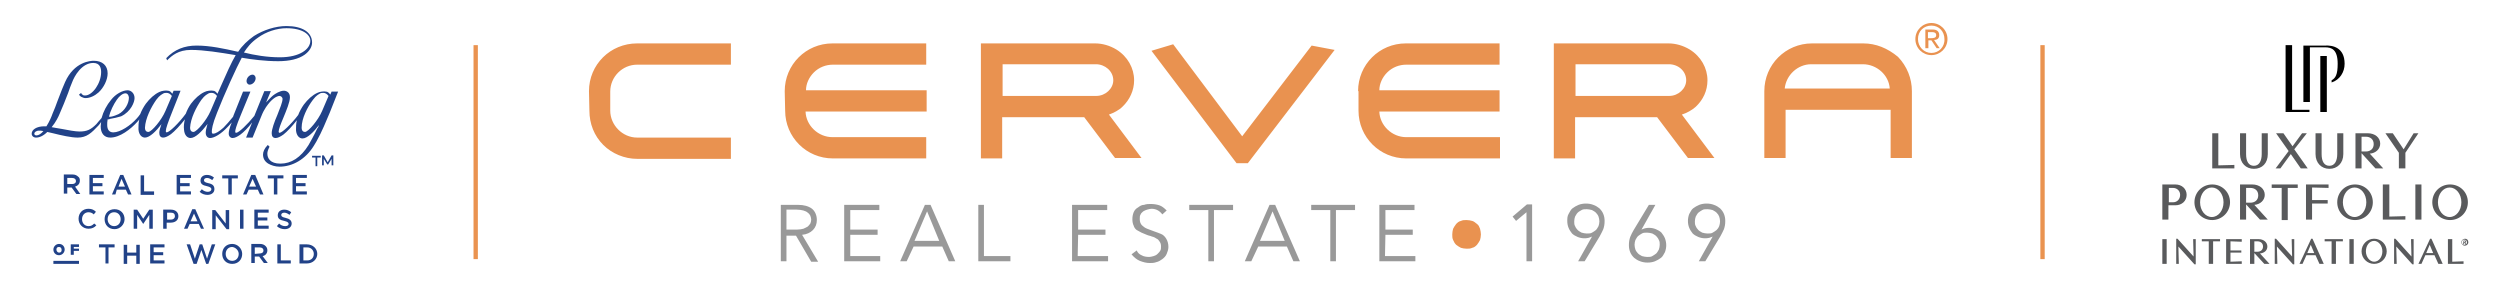 <?xml version="1.0" encoding="utf-8"?>
<!-- Generator: Adobe Illustrator 28.0.0, SVG Export Plug-In . SVG Version: 6.00 Build 0)  -->
<svg version="1.1" id="logo-cre" xmlns="http://www.w3.org/2000/svg" xmlns:xlink="http://www.w3.org/1999/xlink" x="0px" y="0px"
	 viewBox="0 0 576 70.7" style="enable-background:new 0 0 576 70.7;" xml:space="preserve">
<style type="text/css">
	#lip-insignia {fill:#3E8096;}
	#lpi-words {fill:#595A5C;}
	#pipe-1, #pipe-2 {fill:#EA9350;}
	#logo-leading {fill:#214288;}
	#logo-cervera {fill:#e99250;}
	#logo-cervera #re-1969 {fill:#999999;}
</style>
<g id="lpi-logo">
	<path id="lpi-insignia" d="M540.2,14.7c0,1.9-1.1,3.7-3,4.3v-0.5c0.9-0.5,1.4-1.3,1.4-3.8c0-3.3-1.4-3.8-2.9-3.8h-3.5
		v12.6h-1.5v-13h5C537.4,10.4,540.2,10.9,540.2,14.7 M526.6,25.8V10.4h1.5v14.9h4v0.5H526.6z M534.6,12.9h1.5v12.9h-1.5V12.9z"/>
	<path id="lpi-words" d="M567.1,46.6c0,1.9-1.2,3.4-2.7,3.4s-2.7-1.5-2.7-3.4s1.2-3.4,2.7-3.4S567.1,44.7,567.1,46.6
		 M568.6,46.6c0-2.3-1.8-4.1-4.1-4.1c-2.3,0-4.1,1.8-4.1,4.1c0,2.3,1.8,4.1,4.1,4.1S568.6,48.9,568.6,46.6 M557.9,42.5h-1.4v8.1h1.4
		V42.5z M554.2,50.6v-0.8l-3.7,0.1v-7.4H549v8.1L554.2,50.6z M545.2,46.6c0,1.9-1.2,3.4-2.7,3.4c-1.5,0-2.7-1.5-2.7-3.4
		s1.2-3.4,2.7-3.4C544,43.2,545.2,44.7,545.2,46.6 M546.7,46.6c0-2.3-1.8-4.1-4.1-4.1c-2.3,0-4.1,1.8-4.1,4.1c0,2.3,1.8,4.1,4.1,4.1
		C544.9,50.7,546.7,48.9,546.7,46.6 M536.5,43.3v-0.8h-5.2v8.1h1.4v-3.7l3.6,0v-0.8l-3.6,0v-2.9L536.5,43.3z M529.4,43.3v-0.8h-6
		v0.8l2.3,0v7.4h1.4v-7.4L529.4,43.3z M517.5,43.3h1c0.9,0,1.8,0.5,1.8,1.7c0,1.2-0.9,1.7-1.8,1.7h-1V43.3z M522.5,50.6l-3.1-3.4
		c1.4-0.1,2.4-1.1,2.4-2.3c0-1.4-1.2-2.4-2.9-2.4h-2.8v8.1h1.4v-3.5l3.2,3.5L522.5,50.6z M512.3,46.6c0,1.9-1.2,3.4-2.7,3.4
		c-1.5,0-2.7-1.5-2.7-3.4s1.2-3.4,2.7-3.4C511.1,43.2,512.3,44.7,512.3,46.6 M513.8,46.6c0-2.3-1.8-4.1-4.1-4.1
		c-2.3,0-4.1,1.8-4.1,4.1c0,2.3,1.8,4.1,4.1,4.1C511.9,50.7,513.8,48.9,513.8,46.6 M502.3,44.9c0,1-0.7,1.7-1.6,1.7h-1v-3.3h1
		C501.5,43.3,502.3,43.9,502.3,44.9 M503.8,44.9c0-1.4-1.1-2.4-2.6-2.4h-3v8.1h1.4v-3.3h1.6C502.7,47.3,503.8,46.3,503.8,44.9
		 M557.2,30.7h-1.1l-2.3,3.7l-2.5-3.7h-1.7l3.1,4.5v3.6h1.5v-3.6L557.2,30.7z M544.1,31.5h1c0.9,0,1.8,0.5,1.8,1.7
		c0,1.2-0.9,1.7-1.8,1.7h-1V31.5z M549.1,38.8l-3.1-3.4c1.4-0.1,2.4-1.1,2.4-2.3c0-1.4-1.2-2.4-2.9-2.4h-2.8v8.1h1.4v-3.5l3.2,3.5
		L549.1,38.8z M539.9,35.5v-4.8h-1.4v4.8c0,1.6-0.6,2.7-1.8,2.7s-1.8-1-1.8-2.7v-4.8h-1.4v4.8c0,2.1,1.4,3.4,3.2,3.4
		C538.5,38.9,539.9,37.6,539.9,35.5 M531.7,38.8l-3.1-4.4l2.9-3.7h-1.1l-2.2,3l-2.1-3h-1.7l2.9,4.1l-3,4h1.1l2.4-3.3l2.3,3.3H531.7z
		 M522.5,35.5v-4.8h-1.4v4.8c0,1.6-0.6,2.7-1.8,2.7c-1.2,0-1.8-1-1.8-2.7v-4.8h-1.4v4.8c0,2.1,1.4,3.4,3.2,3.4
		C521.2,38.9,522.5,37.6,522.5,35.5 M514.8,38.8V38l-3.7,0.1v-7.4h-1.4v8.1L514.8,38.8L514.8,38.8z M567.6,60.8v-0.6l-2.6,0.1v-5.2
		h-1v5.7L567.6,60.8z M560.6,58.3H559l0.8-1.9L560.6,58.3z M562.8,60.8l-2.6-5.8h-0.3l-2.7,5.8h0.7l0.9-2h2.1l0.9,2H562.8z
		 M555.8,60.9h0.3v-5.8h-0.6l0.1,4l-3.7-4.1h-0.3v5.8h0.6l-0.1-4L555.8,60.9z M548.9,57.9c0,1.3-0.8,2.4-1.9,2.4
		c-1,0-1.9-1.1-1.9-2.4c0-1.3,0.8-2.4,1.9-2.4C548,55.5,548.9,56.6,548.9,57.9 M549.9,57.9c0-1.6-1.3-2.9-2.9-2.9
		c-1.6,0-2.9,1.3-2.9,2.9c0,1.6,1.3,2.9,2.9,2.9C548.6,60.8,549.9,59.5,549.9,57.9 M542.3,55.1h-1v5.7h1V55.1z M539.8,55.6v-0.5
		h-4.2v0.5l1.6,0v5.2h1v-5.2L539.8,55.6z M533.2,58.3h-1.6l0.8-1.9L533.2,58.3z M535.4,60.8l-2.6-5.8h-0.3l-2.7,5.8h0.7l0.9-2h2.1
		l0.9,2H535.4z M528.3,60.9h0.3v-5.8H528l0.1,4l-3.7-4.1h-0.3v5.8h0.6l-0.1-4L528.3,60.9z M519.4,55.6h0.7c0.7,0,1.3,0.4,1.3,1.2
		c0,0.8-0.6,1.2-1.3,1.2h-0.7V55.6z M522.9,60.8l-2.2-2.4c1-0.1,1.7-0.7,1.7-1.6c0-1-0.9-1.7-2-1.7h-2v5.7h1v-2.5l2.3,2.5
		L522.9,60.8z M516.5,60.8v-0.6l-2.6,0.1v-2.1l2.5,0v-0.5l-2.5,0v-2.1l2.6,0.1v-0.6h-3.6v5.7L516.5,60.8L516.5,60.8z M511.5,55.6
		v-0.5h-4.2v0.5l1.6,0v5.2h1v-5.2L511.5,55.6z M505.6,60.9h0.3v-5.8h-0.6l0.1,4l-3.7-4.1h-0.3v5.8h0.6l-0.1-4L505.6,60.9z
		 M499.2,55.1h-1v5.7h1V55.1z M567.2,55.8c0-0.4,0.3-0.6,0.6-0.6s0.6,0.3,0.6,0.6c0,0.4-0.3,0.6-0.6,0.6
		C567.5,56.5,567.2,56.2,567.2,55.8 M567.1,55.8c0,0.4,0.3,0.8,0.8,0.8c0.4,0,0.8-0.3,0.8-0.8s-0.3-0.8-0.8-0.8
		C567.4,55.1,567.1,55.4,567.1,55.8 M567.7,55.5h0.1c0.1,0,0.2,0,0.2,0.1s-0.1,0.1-0.2,0.1h-0.1V55.5z M567.5,56.3h0.2v-0.4h0.1
		l0.2,0.4h0.2l-0.2-0.4c0.1,0,0.2-0.1,0.2-0.2c0-0.2-0.1-0.3-0.3-0.3h-0.3L567.5,56.3L567.5,56.3z"/>
</g>
<g id="pipes">
	<rect id="pipe-2" x="470.1" y="10.4" width="1" height="49.3"/>
	<rect id="pipe-1" x="109.1" y="10.4" width="1" height="49.3"/>
</g>
<g id="logo-cervera">
	<path id="logo-cre-orange" d="M445,5.3c-2,0-3.7,1.6-3.7,3.7c0,2.1,1.7,3.7,3.7,3.7c2,0,3.7-1.6,3.7-3.7
		C448.7,6.9,447,5.3,445,5.3 M445,12.2c-1.7,0-3.1-1.4-3.1-3.2c0-1.8,1.3-3.1,3.1-3.1s3,1.4,3,3.1C448.1,10.8,446.7,12.2,445,12.2
		 M446.8,8.1c0-0.8-0.5-1.3-1.5-1.3h-1.7v4.3h0.7V9.3h0.7l1.2,1.8h0.7l-1.3-1.9C446.3,9.2,446.8,8.9,446.8,8.1 M135.7,21
		c0-6.1,4.9-11,11.1-11h21.6v4.9h-21.6c-3.4,0-6.2,2.8-6.2,6.2v4.4c0,3.3,2.8,6.2,6.2,6.2h21.6v4.9h-21.6c-2.9,0-5.8-1.2-7.8-3.2
		c-2.1-2.1-3.2-4.9-3.2-7.9L135.7,21 M180.8,21c0-6.1,4.9-11,11-11h21.6v4.9h-21.5c-1.6,0-3.2,0.6-4.4,1.8c-1.1,1.1-1.8,2.6-1.8,4.1
		h27.8v4.9h-27.9c0.1,3.2,2.9,5.9,6.2,5.9h21.6v4.9h-21.5c-6.1,0-11-4.9-11-11L180.8,21 M256.5,18.5c0,1.9-1.8,3.6-3.9,3.6h-21.6
		v-7.3h21.5C254.6,14.8,256.5,16.4,256.5,18.5 M258.6,24.6c1.7-1.6,2.7-3.8,2.7-6.1c0-2.8-1.5-5.5-4.1-7.1c-1.5-0.9-3.2-1.4-4.9-1.4
		H226v26.5h4.9V27h18.9l7.1,9.4h6.1l-7.5-10C256.6,26,257.8,25.4,258.6,24.6 M302.2,10.5l5.3,1l-20,26.1h-2.6l-19.6-25.9l5-1.5
		l15.9,21.2L302.2,10.5z M312.9,21c0-6.1,4.9-11,11-11h21.6v4.9H324c-1.6,0-3.2,0.6-4.4,1.8c-1.1,1.1-1.8,2.6-1.8,4.1h27.7v4.9
		h-27.7c0.1,3.2,2.9,5.9,6.2,5.9h21.6v4.9H324c-6.1,0-11-4.9-11-11V21 M388.5,18.5c0,1.9-1.8,3.6-3.9,3.6H363v-7.3h21.5
		C386.7,14.8,388.5,16.4,388.5,18.5 M390.7,24.6c1.7-1.6,2.7-3.7,2.7-6.1c0-2.8-1.5-5.5-4.1-7.1c-1.5-0.9-3.2-1.4-4.9-1.4H358v26.5
		h4.9V27h18.9l7.1,9.4h6.1l-7.5-10C388.7,26,389.8,25.4,390.7,24.6 M435.4,20.4h-24.2c0.3-3.1,3-5.6,6.1-5.6h11.9
		C432.4,14.8,435.2,17.3,435.4,20.4 M429.3,10h-11.8c-6.1,0-11,4.9-11,11v15.4h4.9V25.3h24.2v11.1h4.9V21c0-2.9-1.1-5.7-3.2-7.9
		C434.9,11.1,432.2,10,429.3,10 M444.9,8.8h-0.7V7.4h0.9c0.5,0,1,0.1,1,0.7C446.1,8.7,445.6,8.8,444.9,8.8"/>
	<path id="re-1969" d="M181.2,52.9h2.4c0.6,0,1.1-0.1,1.5-0.2c0.4-0.2,0.7-0.3,1-0.5c0.2-0.2,0.4-0.4,0.6-0.7
		c0.1-0.2,0.2-0.6,0.2-0.9s-0.1-0.6-0.2-0.9c-0.1-0.2-0.3-0.5-0.6-0.7c-0.2-0.2-0.6-0.4-1-0.5c-0.4-0.1-0.9-0.2-1.5-0.2h-2.4V52.9z
		 M181.2,60.2h-1.3v-13h4c1.3,0,2.4,0.3,3.2,0.9c0.7,0.6,1.1,1.5,1.1,2.6c0,0.9-0.3,1.7-0.9,2.3c-0.6,0.6-1.4,1-2.5,1.1l3.7,6.2
		h-1.6l-3.5-6h-2.2V60.2z M195.8,59h7v1.2h-8.3v-13h8.1v1.2h-6.7v4.5h6.3v1.2h-6.3V59z M210.7,55.5h5.7l-2.8-6.8L210.7,55.5z
		 M208.9,60.2h-1.5l5.7-13h1.3l5.7,13h-1.5l-1.5-3.4h-6.6L208.9,60.2z M226.7,59h6.1v1.2h-7.4v-13h1.3V59z M248.3,59h7v1.2h-8.3v-13
		h8.1v1.2h-6.7v4.5h6.3v1.2h-6.3L248.3,59L248.3,59z M267.8,49.4c-0.6-0.8-1.4-1.3-2.5-1.3c-0.3,0-0.6,0.1-1,0.2
		c-0.3,0.1-0.6,0.2-0.9,0.4c-0.2,0.2-0.5,0.4-0.6,0.7c-0.2,0.3-0.2,0.6-0.2,1.1c0,0.6,0.2,1.1,0.5,1.4c0.3,0.3,0.7,0.6,1.2,0.8
		s1.1,0.4,1.6,0.6c0.6,0.2,1.1,0.4,1.6,0.6c0.5,0.2,0.9,0.6,1.2,1.1s0.5,1.1,0.5,1.9c0,0.6-0.2,1.1-0.4,1.6s-0.6,0.9-1,1.2
		c-0.4,0.3-0.9,0.6-1.4,0.7c-0.5,0.2-1.1,0.2-1.5,0.2c-0.8,0-1.5-0.2-2.3-0.5c-0.7-0.3-1.3-0.8-1.9-1.5l1.2-0.9
		c0.2,0.5,0.6,0.9,1.1,1.1c0.5,0.3,1.1,0.4,1.8,0.4c0.3,0,0.6-0.1,1-0.2c0.3-0.1,0.6-0.2,0.9-0.5s0.5-0.5,0.6-0.7
		c0.2-0.3,0.2-0.6,0.2-1c0-0.5-0.1-0.8-0.3-1.1c-0.2-0.3-0.4-0.6-0.7-0.7c-0.3-0.2-0.6-0.4-1.1-0.5c-0.4-0.2-0.8-0.2-1.2-0.4
		c-0.4-0.2-0.8-0.3-1.2-0.5s-0.7-0.4-1.1-0.6c-0.3-0.2-0.6-0.6-0.7-1c-0.2-0.4-0.3-0.9-0.3-1.5c0-0.6,0.1-1.1,0.3-1.6s0.6-0.9,1-1.1
		c0.4-0.3,0.8-0.6,1.4-0.6c0.5-0.2,1.1-0.2,1.5-0.2c0.7,0,1.4,0.1,2,0.3c0.6,0.2,1.1,0.6,1.7,1.2L267.8,49.4z M279.7,60.2h-1.3V48.4
		H274v-1.2h10.1v1.2h-4.4V60.2z M290.3,55.5h5.7l-2.8-6.8L290.3,55.5z M288.3,60.2h-1.5l5.7-13h1.3l5.7,13h-1.5l-1.5-3.4h-6.6
		L288.3,60.2z M307.8,60.2h-1.3V48.4h-4.4v-1.2h10.1v1.2h-4.4V60.2z M319.1,59h7v1.2h-8.3v-13h8.1v1.2h-6.7v4.5h6.3v1.2h-6.3
		L319.1,59L319.1,59z M353,60.2h-1.3V48.9l-2.4,2l-0.8-1l3.3-2.8h1.2L353,60.2L353,60.2z M368.5,51c0,0.4-0.1,0.8-0.2,1.1
		c-0.2,0.3-0.3,0.6-0.6,0.9c-0.2,0.2-0.6,0.4-0.9,0.6s-0.7,0.2-1.2,0.2c-0.4,0-0.8-0.1-1.2-0.2c-0.3-0.2-0.6-0.3-0.9-0.6
		c-0.2-0.2-0.5-0.6-0.6-0.9c-0.2-0.3-0.2-0.7-0.2-1.1c0-0.4,0.1-0.8,0.2-1.1c0.2-0.3,0.3-0.6,0.6-0.9s0.6-0.4,0.9-0.6
		c0.3-0.2,0.7-0.2,1.2-0.2c0.4,0,0.8,0.1,1.2,0.2c0.3,0.2,0.6,0.3,0.9,0.6c0.2,0.2,0.5,0.6,0.6,0.9C368.4,50.2,368.5,50.6,368.5,51
		 M363.6,60.2h1.5l3.5-5.8c0.3-0.6,0.6-1.1,0.8-1.6c0.2-0.6,0.3-1.1,0.3-1.9c0-0.6-0.1-1.1-0.3-1.6c-0.2-0.5-0.5-0.9-0.9-1.3
		c-0.4-0.3-0.8-0.6-1.4-0.8c-0.5-0.2-1.1-0.3-1.7-0.3s-1.2,0.1-1.7,0.3c-0.5,0.2-1,0.5-1.4,0.8c-0.4,0.3-0.6,0.8-0.9,1.3
		s-0.3,1.1-0.3,1.6c0,0.6,0.1,1.1,0.3,1.6c0.2,0.5,0.5,0.9,0.8,1.3c0.3,0.3,0.8,0.6,1.3,0.8c0.5,0.2,1,0.3,1.5,0.3
		c0.3,0,0.6,0,1-0.1c0.3-0.1,0.6-0.2,0.8-0.3l0,0L363.6,60.2z M376.6,56.4c0-0.4,0.1-0.8,0.2-1.1c0.2-0.3,0.3-0.6,0.6-0.9
		c0.2-0.2,0.6-0.4,0.9-0.6c0.3-0.2,0.7-0.2,1.2-0.2c0.4,0,0.8,0.1,1.2,0.2c0.3,0.2,0.6,0.3,0.9,0.6c0.2,0.2,0.5,0.6,0.6,0.9
		c0.2,0.3,0.2,0.7,0.2,1.1s-0.1,0.8-0.2,1.1c-0.2,0.3-0.3,0.6-0.6,0.9c-0.2,0.2-0.6,0.4-0.9,0.6c-0.3,0.2-0.7,0.2-1.2,0.2
		c-0.4,0-0.8-0.1-1.2-0.2c-0.3-0.2-0.6-0.3-0.9-0.6c-0.2-0.2-0.5-0.6-0.6-0.9C376.7,57.2,376.6,56.8,376.6,56.4 M381.4,47.2h-1.5
		l-3.5,5.8c-0.3,0.5-0.6,1.1-0.8,1.6c-0.2,0.6-0.3,1.1-0.3,1.9c0,0.6,0.1,1.1,0.3,1.6c0.2,0.5,0.5,0.9,0.9,1.3
		c0.4,0.3,0.8,0.6,1.4,0.8c0.5,0.2,1.1,0.3,1.7,0.3c0.6,0,1.2-0.1,1.7-0.3c0.5-0.2,1-0.5,1.4-0.8c0.4-0.3,0.6-0.8,0.9-1.3
		c0.2-0.5,0.3-1.1,0.3-1.6s-0.1-1.1-0.3-1.6c-0.2-0.5-0.5-0.9-0.8-1.3c-0.3-0.3-0.8-0.6-1.3-0.8s-1-0.3-1.5-0.3c-0.3,0-0.6,0-1,0.1
		c-0.3,0.1-0.6,0.2-0.8,0.3l0,0L381.4,47.2z M396.3,51c0,0.4-0.1,0.8-0.2,1.1s-0.3,0.6-0.6,0.9c-0.2,0.2-0.6,0.4-0.9,0.6
		c-0.3,0.2-0.7,0.2-1.2,0.2c-0.4,0-0.8-0.1-1.2-0.2c-0.3-0.2-0.6-0.3-0.9-0.6c-0.2-0.2-0.5-0.6-0.6-0.9c-0.2-0.3-0.2-0.7-0.2-1.1
		c0-0.4,0.1-0.8,0.2-1.1c0.2-0.3,0.3-0.6,0.6-0.9c0.2-0.2,0.6-0.4,0.9-0.6c0.3-0.2,0.7-0.2,1.2-0.2c0.4,0,0.8,0.1,1.2,0.2
		c0.3,0.2,0.6,0.3,0.9,0.6s0.5,0.6,0.6,0.9C396.2,50.2,396.3,50.6,396.3,51 M391.4,60.2h1.5l3.5-5.8c0.3-0.6,0.6-1.1,0.8-1.6
		c0.2-0.6,0.3-1.1,0.3-1.9c0-0.6-0.1-1.1-0.3-1.6c-0.2-0.5-0.5-0.9-0.9-1.3c-0.4-0.3-0.8-0.6-1.4-0.8c-0.5-0.2-1.1-0.3-1.7-0.3
		c-0.6,0-1.2,0.1-1.7,0.3c-0.5,0.2-1,0.5-1.4,0.8c-0.4,0.3-0.6,0.8-0.9,1.3c-0.2,0.5-0.3,1.1-0.3,1.6c0,0.6,0.1,1.1,0.3,1.6
		c0.2,0.5,0.5,0.9,0.8,1.3c0.3,0.3,0.8,0.6,1.3,0.8c0.5,0.2,1,0.3,1.5,0.3c0.3,0,0.6,0,1-0.1c0.3-0.1,0.6-0.2,0.8-0.3l0,0
		L391.4,60.2z"/>
	<path id="bullet-orange" d="M341.2,54c0,0.5-0.1,0.9-0.2,1.3c-0.2,0.4-0.4,0.7-0.7,1.1c-0.3,0.3-0.6,0.6-1.1,0.7
		c-0.4,0.2-0.8,0.2-1.3,0.2s-0.9-0.1-1.3-0.2c-0.4-0.2-0.7-0.4-1.1-0.7c-0.3-0.3-0.5-0.6-0.7-1.1c-0.2-0.4-0.2-0.8-0.2-1.3
		s0.1-0.9,0.2-1.3c0.2-0.4,0.4-0.7,0.7-1.1c0.3-0.3,0.6-0.6,1.1-0.7c0.4-0.2,0.8-0.2,1.3-0.2s0.9,0.1,1.3,0.2s0.7,0.4,1.1,0.7
		s0.5,0.6,0.7,1.1C341.1,53.1,341.2,53.6,341.2,54"/>
</g>
<path id="logo-leading" d="M15.5,43.2h1h0l1.1,1.5h0.9l-1.2-1.7c0.6-0.2,1.1-0.6,1.1-1.4v0c0-0.4-0.1-0.7-0.4-0.9
	c-0.3-0.3-0.7-0.5-1.3-0.5h-2v4.4h0.8V43.2z M15.5,41h1.1c0.6,0,0.9,0.3,0.9,0.7v0c0,0.5-0.4,0.7-0.9,0.7h-1.1V41z M23.9,44.1h-2.5
	v-1.2h2.2v-0.7h-2.2V41h2.5v-0.7h-3.3v4.5h3.3V44.1z M26.9,43.7h2.1l0.5,1.1h0.8l-1.9-4.5h-0.7l-1.9,4.5h0.8L26.9,43.7z M28,41.2
	l0.8,1.8h-1.5L28,41.2z M35.5,44.1h-2.3v-3.7h-0.8v4.5h3.1V44.1z M44,41v-0.7h-3.3v4.5H44v-0.7h-2.5v-1.2h2.2v-0.7h-2.2V41H44z
	 M48,42.2c-0.9-0.2-1-0.4-1-0.7v0c0-0.3,0.3-0.5,0.7-0.5c0.4,0,0.8,0.2,1.2,0.5l0.4-0.6c-0.5-0.4-1-0.6-1.6-0.6
	c-0.9,0-1.5,0.5-1.5,1.3v0c0,0.8,0.5,1.1,1.5,1.3c0.8,0.2,1,0.4,1,0.7v0c0,0.3-0.3,0.6-0.8,0.6c-0.5,0-1-0.2-1.4-0.6L46,44.2
	c0.5,0.5,1.2,0.7,1.8,0.7c0.9,0,1.6-0.5,1.6-1.3v0C49.4,42.8,49,42.4,48,42.2 M51.2,41.1h1.4v3.7h0.8v-3.7h1.4v-0.7h-3.6V41.1z
	 M57.9,40.3l-1.9,4.5h0.8l0.5-1.1h2.1l0.5,1.1h0.8l-1.9-4.5H57.9z M57.4,43l0.8-1.8L59,43H57.4z M61.7,41.1h1.4v3.7h0.8v-3.7h1.4
	v-0.7h-3.6V41.1z M70.7,41v-0.7h-3.3v4.5h3.3v-0.7h-2.5v-1.2h2.2v-0.7h-2.2V41H70.7z M21.7,51.5c-0.4,0.4-0.7,0.6-1.3,0.6
	c-0.9,0-1.5-0.7-1.5-1.6v0c0-0.9,0.6-1.6,1.5-1.6c0.5,0,0.9,0.2,1.2,0.5l0.5-0.6c-0.4-0.4-0.9-0.7-1.7-0.7c-1.4,0-2.3,1-2.3,2.3v0
	c0,1.3,1,2.3,2.3,2.3c0.8,0,1.4-0.3,1.8-0.8L21.7,51.5z M28.7,50.5L28.7,50.5c0-1.3-0.9-2.3-2.3-2.3c-1.4,0-2.3,1-2.3,2.3v0
	c0,1.3,0.9,2.3,2.3,2.3C27.7,52.8,28.7,51.7,28.7,50.5 M27.8,50.5c0,0.9-0.6,1.6-1.5,1.6c-0.9,0-1.5-0.7-1.5-1.6v0
	c0-0.9,0.6-1.6,1.5-1.6C27.2,48.9,27.8,49.6,27.8,50.5L27.8,50.5z M34.4,52.7h0.8v-4.4h-0.8L33,50.4l-1.4-2.1h-0.8v4.4h0.8v-3.2
	l1.4,2.1h0l1.4-2.1V52.7z M41.1,49.8L41.1,49.8c0-0.9-0.7-1.5-1.7-1.5h-1.8v4.4h0.8v-1.4h0.9C40.3,51.3,41.1,50.8,41.1,49.8
	 M38.5,49h0.9c0.6,0,0.9,0.3,0.9,0.8v0c0,0.5-0.4,0.8-0.9,0.8h-0.9V49z M44.3,48.2l-1.9,4.5h0.8l0.5-1.1h2.1l0.5,1.1H47L45,48.2
	H44.3z M43.9,51l0.8-1.8l0.8,1.8H43.9z M49.7,49.6l2.5,3.2h0.6v-4.4H52v3.1l-2.4-3.1h-0.7v4.4h0.8V49.6z M55.3,48.3h0.8v4.4h-0.8
	V48.3z M61.9,52h-2.5v-1.2h2.2v-0.7h-2.2V49h2.5v-0.7h-3.3v4.4h3.3V52z M65.7,52.1c-0.5,0-1-0.2-1.4-0.6l-0.5,0.6
	c0.5,0.5,1.2,0.7,1.8,0.7c0.9,0,1.6-0.5,1.6-1.3v0c0-0.7-0.5-1.1-1.4-1.3c-0.9-0.2-1-0.4-1-0.7v0c0-0.3,0.3-0.5,0.7-0.5
	c0.4,0,0.8,0.2,1.2,0.5l0.4-0.6c-0.5-0.4-1-0.6-1.6-0.6c-0.9,0-1.5,0.5-1.5,1.3v0c0,0.8,0.5,1.1,1.5,1.3c0.8,0.2,1,0.4,1,0.7v0
	C66.5,51.9,66.2,52.1,65.7,52.1 M22.9,57h1.4v3.7H25V57h1.4v-0.7h-3.6V57z M31.4,58.2h-2.1v-1.8h-0.8v4.4h0.8v-1.9h2.1v1.9h0.8v-4.4
	h-0.8V58.2z M35.4,58.8h2.2v-0.7h-2.2V57h2.5v-0.7h-3.3v4.4h3.3v-0.7h-2.5V58.8z M47.7,59.6l-1.1-3.3H46l-1.1,3.3l-1.1-3.3H43
	l1.6,4.5h0.7l1.1-3.2l1.1,3.2H48l1.6-4.5h-0.8L47.7,59.6z M53.5,56.2c-1.4,0-2.3,1-2.3,2.3v0c0,1.3,0.9,2.3,2.3,2.3
	c1.4,0,2.3-1,2.3-2.3v0C55.8,57.3,54.8,56.2,53.5,56.2 M55,58.5c0,0.9-0.6,1.6-1.5,1.6c-0.9,0-1.5-0.7-1.5-1.6v0
	c0-0.9,0.6-1.6,1.5-1.6C54.3,57,55,57.7,55,58.5L55,58.5z M61.6,57.7L61.6,57.7c0-0.4-0.1-0.7-0.4-1c-0.3-0.3-0.7-0.5-1.3-0.5h-2
	v4.4h0.8v-1.5h1h0l1.1,1.5h0.9L60.5,59C61.1,58.9,61.6,58.4,61.6,57.7 M58.7,58.5V57h1.1c0.6,0,0.9,0.3,0.9,0.7v0
	c0,0.5-0.4,0.7-0.9,0.7L58.7,58.5L58.7,58.5z M64.7,56.3h-0.8v4.4h3.1V60h-2.3V56.3z M70.7,56.3h-1.7v4.4h1.7c1.4,0,2.4-1,2.4-2.2v0
	C73.1,57.3,72.1,56.3,70.7,56.3 M72.3,58.5c0,0.9-0.6,1.5-1.5,1.5h-0.9v-3h0.9C71.7,57,72.3,57.7,72.3,58.5L72.3,58.5z M12.3,57.5
	L12.3,57.5c0,0.7,0.5,1.3,1.3,1.3c0.7,0,1.3-0.6,1.3-1.3l0,0c0-0.7-0.5-1.3-1.3-1.3C12.9,56.2,12.3,56.8,12.3,57.5 M13,57.5
	c0-0.4,0.2-0.6,0.6-0.6c0.4,0,0.6,0.3,0.6,0.7l0,0c0,0.4-0.2,0.6-0.6,0.6C13.3,58.2,13,57.9,13,57.5L13,57.5z M18.2,56.9v-0.6h-1.9
	v2.4h0.7v-0.9h1.2v-0.5h-1.2v-0.4H18.2z M12.3,60.1h5.9v0.7h-5.9V60.1z M56.8,18.7c0,0.4,0.3,0.8,0.7,0.8c0.7,0,1.4-0.7,1.4-1.5
	c0-0.4-0.3-0.8-0.7-0.8C57.5,17.2,56.8,17.9,56.8,18.7 M8.3,31.7c0.8,0,1.7-0.4,2.6-1.3c0.4,0.1,0.9,0.2,1.3,0.3c2,0.5,4.2,1,5.7,1
	c2.1,0,3.2-1.1,4.8-2.8c0.2-0.2,0.4-0.5,0.6-0.8c0,0.3-0.1,0.7-0.1,1c0,1.6,0.8,2.6,2.2,2.6c2.2,0,4.7-1.9,6.3-3.7
	c0.1-0.1,0.3-0.3,0.4-0.5c-0.2,0.8-0.2,1.6-0.2,2.3c0.1,1.3,0.8,1.9,1.5,1.9c1.1,0,2.6-1.5,3.8-3.1c-0.3,0.9-0.5,1.5-0.5,2
	c0,0.7,0.3,1.1,0.9,1.1c0.5,0,1.1-0.3,1.8-0.8c0.8-0.6,2.2-2.1,3.2-3.4c-0.2,0.8-0.3,1.6-0.2,2.4c0.1,1.3,0.8,1.9,1.5,1.9
	c1.1,0,2.6-1.5,3.8-3.1c0,0,0-0.1,0.1-0.1c-0.3,1-0.4,1.6-0.4,2c0,0.7,0.4,1.2,1,1.2c1,0,2.6-1,4-2.5c0,0,0.5-0.5,1-1.1
	c-0.6,1.5-0.7,2.1-0.7,2.6c0,0.6,0.4,1,0.9,1c0.5,0,1.1-0.3,1.8-0.8c0.7-0.5,1.8-1.6,2.7-2.8l-1.4,3.5h1.5l2-4.9
	c0.7-1.8,1.5-2.7,2-3.3c1.1-1.2,1.9-1.4,2.2-1.4c0.3,0,0.7,0.3,0.7,0.7c0,0.7-0.6,2.2-1.2,3.7c-0.7,1.6-1.3,3.3-1.3,4.2
	c0,0.7,0.3,1.1,0.9,1.1c0.5,0,1.1-0.3,1.8-0.8c0.8-0.6,2.1-2,3.1-3.3c-0.2,0.8-0.2,1.6-0.2,2.3c0.1,1.3,0.8,1.9,1.5,1.9
	c1.1,0,2.6-1.5,3.8-3.1l0,0c-0.1,0.3-0.2,0.6-0.4,0.8l0,0c-0.8,1.7-1.6,3.1-2,3.8c-1.8,2.9-4,4.3-6.5,4.3c-2.4,0-3-1.3-3-2.3
	c0-0.4,0.1-0.8,0.5-1.6l-0.4-0.4c-0.8,0.8-1.1,1.6-1.1,2.2c0,0.9,0.4,1.6,1.2,2.1c0.7,0.4,1.6,0.7,2.6,0.7c3,0,6-1.7,7.9-4.8
	c0.2-0.3,0.4-0.7,0.6-1l0,0c1.3-2.3,2.2-4.6,3.1-6.7l1.9-4.8h-1.5l-0.3,0.7l0,0c-0.3-0.4-0.6-0.7-1-0.7c-0.5-0.1-1.4,0-2,0.3l0,0
	c-1.1,0.5-2.2,1.5-3.1,2.7c-0.5,0.7-1,1.6-1.3,2.4c-1.6,2.1-3.7,4.1-4.3,4.1c-0.1,0-0.2-0.1-0.2-0.3c0-0.5,0.5-1.8,1.1-3.2
	c0.7-1.7,1.5-3.6,1.5-4.7c0-1.2-0.9-1.5-1.4-1.5c-0.9,0-2,0.7-2.5,1.1c-0.6,0.5-1.1,1.1-1.6,1.6l1.1-2.6h-1.5l-2.3,5.7
	c-1.6,2-3.6,3.9-4.2,3.9c-0.2,0-0.2-0.2-0.2-0.3c0-0.3,0.1-1,1.4-4.1l2.1-5.1H56l-2.2,5.5c0,0.1-0.1,0.2-0.1,0.3
	c-0.8,1-1.6,1.9-2.2,2.5c-1,0.9-1.8,1.4-2.4,1.4c-0.2,0-0.3-0.1-0.3-0.5c0-0.4,0.1-1.6,1.2-4.3c1.6-4.1,4.6-10.7,5.7-12.7
	c2.3,0.4,5.4,0.8,8.4,0.8c2.6,0,4.7-0.5,6.1-1.5c1.1-0.8,1.7-1.8,1.7-2.8C71.9,7.4,69.6,6,66,6c-2.5,0-5.3,0.9-7.5,2.3
	c-1.4,1-2.7,2.2-3.6,3.6l-0.2,0c-3.1-0.7-6.3-1.4-9.4-1.4c-2.8,0-5.1,0.9-7,2.9l0.2,0.5c1.1-1.1,2.6-2.4,5.5-2.4
	c3,0,6.7,0.6,10.3,1.2h0c-1,1.7-2.2,4.4-3.3,6.9c-0.2,0.5-0.9,2-0.9,2c-0.3-0.4-0.6-0.7-1-0.7c-0.5-0.1-1.4,0-2,0.3l0,0
	c-1.1,0.5-2.2,1.5-3.1,2.7c-0.5,0.7-0.9,1.5-1.2,2.3c-1.6,2.2-3.8,4.3-4.4,4.3c-0.1,0-0.2-0.1-0.2-0.3c0-0.6,0.5-2,1.5-4.5l1.9-4.8
	H40l-0.3,0.7c-0.3-0.4-0.6-0.7-1-0.7c-0.5-0.1-1.4,0-2,0.3l0,0c-1.1,0.5-2.2,1.5-3.1,2.7c-0.5,0.7-1,1.6-1.3,2.4
	c-0.3,0.4-0.5,0.7-0.8,1c-1.4,1.6-3.8,3.2-5.4,3.2c-0.9,0-1.4-0.6-1.4-1.7c0-0.4,0-0.8,0.1-1.3c0.2,0,0.4,0,0.5-0.1
	c0.7-0.1,2-0.4,2.6-0.6c2.3-1.1,3.1-3.3,3.1-4.2c0-1.1-0.8-1.8-1.6-1.8c-1.2,0-2.8,0.9-3.8,2.2c-1,1.2-1.8,2.7-2.2,4.2
	c-0.5,0.6-1,1.1-1.2,1.4c-1.3,1.3-2.2,1.7-3.9,1.7c-0.9,0-2.6-0.3-4.1-0.6c-0.8-0.1-1.6-0.3-2.3-0.4c1-1.2,1.6-2.5,1.8-3
	c0.7-1.6,1.4-3.3,2-4.9c0.3-0.9,0.6-1.7,0.9-2.4c0.5-1.4,2.2-4.5,4.9-4.5c1.6,0,1.8,1.3,1.8,2.1c0,2.6-2,5.4-3.7,5.4
	c-0.2,0-0.4,0-0.6-0.2c-0.2-0.1-0.3-0.3-0.3-0.4l-0.5,0.4c0.1,0.2,0.3,0.4,0.5,0.5c0.4,0.2,0.7,0.3,1,0.3c1,0,2.1-0.5,3-1.3
	c1.2-1.1,2.1-2.9,2.1-4.4c0-1.8-1.2-2.9-3.2-2.9c-0.7,0-4.5,0.2-6.6,4.9c-0.4,0.9-0.9,2.1-1.8,4.5c-0.3,0.8-0.6,1.7-1.1,2.8
	c-0.2,0.6-0.7,1.8-1.4,2.9c-0.2,0-0.4,0-0.5,0c-1.8,0-2.9,0.8-2.9,1.7C7.3,31.3,7.7,31.7,8.3,31.7 M72.1,23c0.8-1.1,1.4-1.3,1.7-1.5
	c0.2-0.1,0.5-0.1,0.7-0.1c0.4,0,0.8,0.2,1.2,0.7l-1.5,3.5v0c-0.9,2.1-3.1,4.7-3.9,4.8c-0.4,0-0.8-0.2-0.8-1
	C69.5,27.3,70.8,24.7,72.1,23 M59.4,8.7c1.9-1.4,4.4-2.2,6.6-2.2c3.8,0,5.5,1.5,5.5,2.9c0,1.9-2.4,3.8-7,3.8c-3,0-5.9-0.5-8.3-1.1
	C56.9,11,57.8,9.8,59.4,8.7 M46.4,23c0.8-1.1,1.4-1.3,1.7-1.5c0.2-0.1,0.5-0.1,0.7-0.1c0.4,0,0.8,0.2,1.2,0.7l-1.5,3.5
	c-0.9,2.1-3.1,4.7-3.9,4.8c-0.4,0-0.8-0.2-0.8-1C43.9,27.3,45.2,24.7,46.4,23 M36,23c0.8-1.1,1.4-1.3,1.7-1.5
	c0.2-0.1,0.5-0.1,0.7-0.1c0.4,0,0.8,0.2,1.2,0.7l-1.5,3.5l0,0c-0.9,2.1-3.1,4.7-3.9,4.8c-0.4,0-0.8-0.2-0.8-1
	C33.5,27.3,34.8,24.7,36,23 M26.9,23c0.6-0.9,1.4-1.5,2-1.5c0.7,0,0.8,0.9,0.8,1c0,1.3-0.9,3-2.4,3.8c-0.4,0.2-1.2,0.5-1.8,0.6
	c-0.1,0-0.3,0-0.4,0C25.4,25.6,26.2,24,26.9,23 M9,30.1c0.2,0,0.6,0,1,0.1c-0.5,0.6-1.1,1-1.6,1c-0.2,0-0.5-0.1-0.5-0.4
	C7.9,30.5,8.3,30.1,9,30.1 M71.9,35.9h2v0.4h-0.8v2h-0.4v-2h-0.8V35.9z M76.4,38.2l0-1.6l-0.8,1.3h-0.2l-0.8-1.3v1.5h-0.4v-2.3h0.4
	l0.9,1.6l0.9-1.6h0.4l0,2.3H76.4z"/>
</svg>
